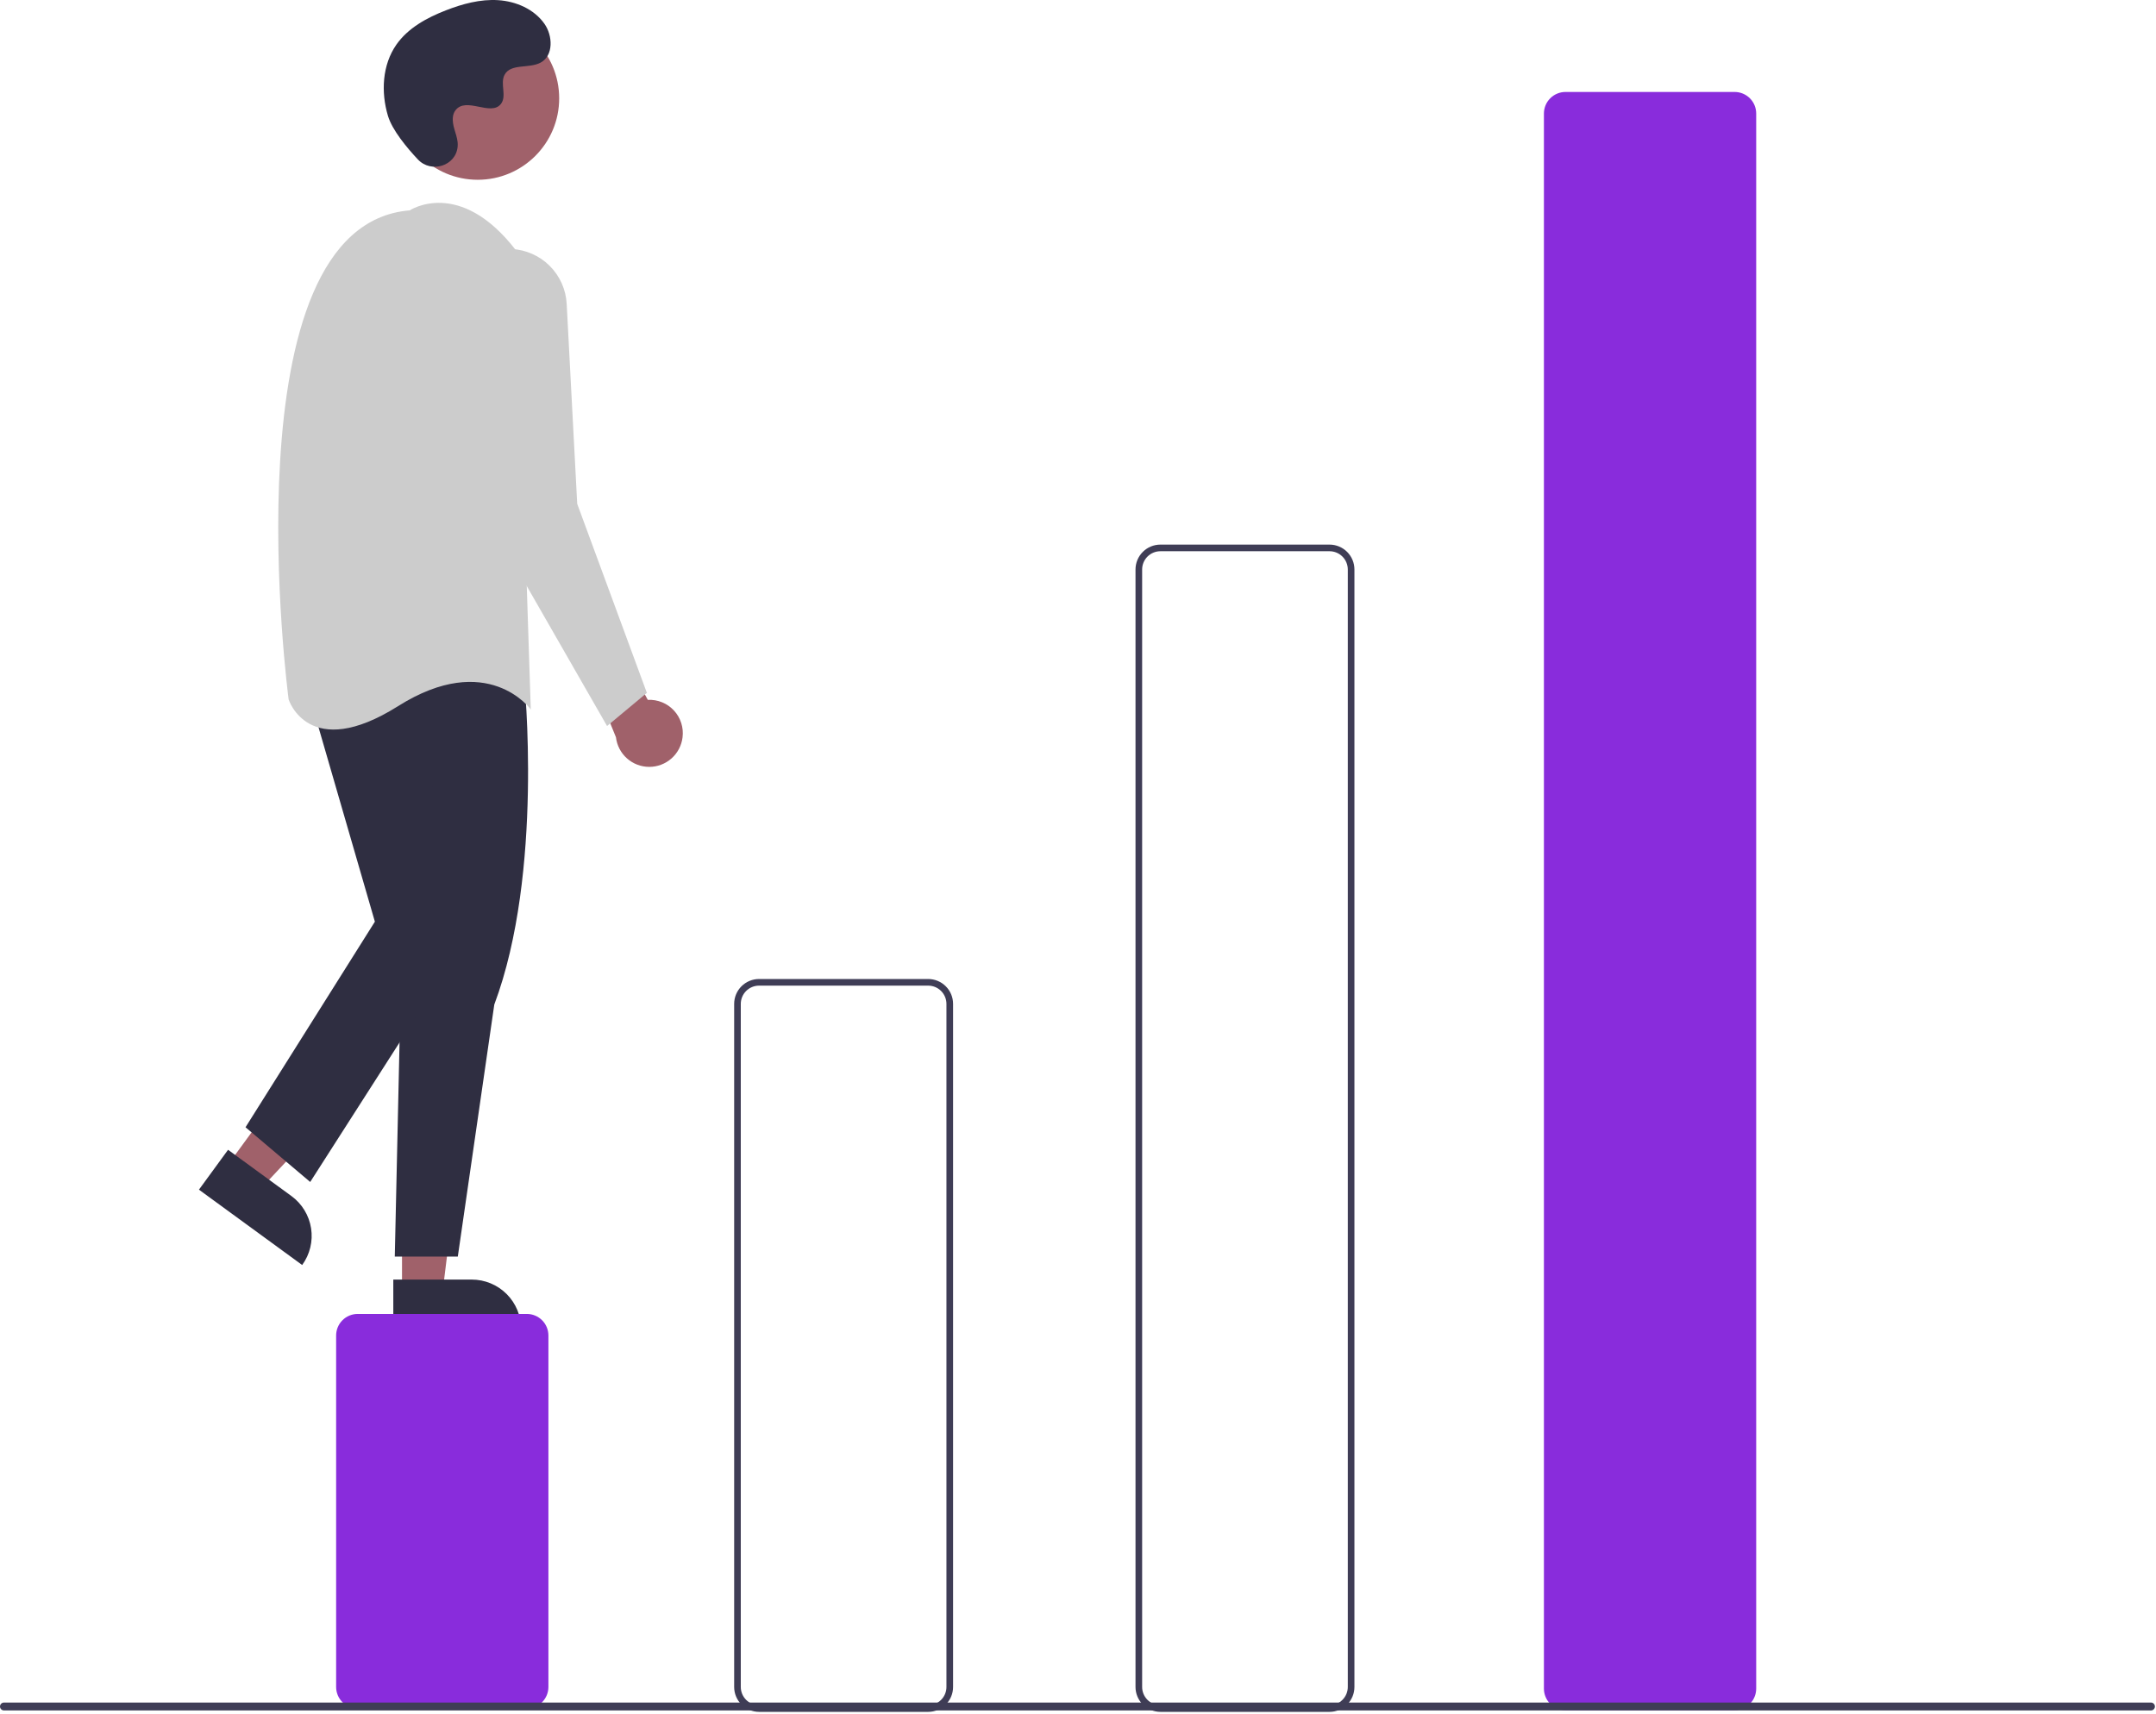 <svg width="650" height="517" viewBox="0 0 650 517" fill="none" xmlns="http://www.w3.org/2000/svg">
<g id="Life Coach 1" clip-path="url(#clip0)">
<g id="human">
<path id="Vector" d="M205.779 222.358C205.964 220.9 205.827 219.419 205.378 218.019C204.929 216.619 204.178 215.335 203.178 214.257C202.179 213.179 200.956 212.333 199.594 211.779C198.232 211.224 196.766 210.976 195.297 211.05L177.521 178.44L173.521 192.44L185.7 222.326C185.988 224.785 187.167 227.052 189.015 228.699C190.863 230.345 193.25 231.257 195.725 231.261C198.2 231.265 200.591 230.361 202.444 228.72C204.297 227.079 205.484 224.816 205.779 222.358V222.358Z" fill="#A0616A"/>
<path id="Vector_2" d="M68.816 351.113L78.717 358.342L111.312 323.589L96.698 312.92L68.816 351.113Z" fill="#A0616A"/>
<path id="Vector_3" d="M91.101 381.478L59.981 358.758L68.759 346.735L87.855 360.676C91.044 363.004 93.178 366.504 93.786 370.405C94.395 374.306 93.429 378.289 91.101 381.478V381.478L91.101 381.478Z" fill="#2F2E41"/>
<path id="Vector_4" d="M121.201 389.377L133.461 389.376L139.293 342.088L121.199 342.089L121.201 389.377Z" fill="#A0616A"/>
<path id="Vector_5" d="M157.105 400.759L118.575 400.761L118.574 385.874L142.218 385.873C146.166 385.873 149.953 387.441 152.745 390.233C155.537 393.025 157.105 396.811 157.105 400.759V400.759V400.759Z" fill="#2F2E41"/>
<path id="Vector_6" d="M158.021 204.941C158.021 204.941 164.021 262.941 149.021 302.941L138.021 378.941H119.021L121.021 288.941L114.021 208.941C114.021 208.941 128.021 172.941 158.021 204.941Z" fill="#2F2E41"/>
<path id="Vector_7" d="M93.021 208.94L113.021 277.94L74.021 339.94L93.521 356.44L138.021 286.94L125.021 201.94L93.021 208.94Z" fill="#2F2E41"/>
<path id="Vector_8" d="M144.025 54.214C157.589 54.214 168.586 43.218 168.586 29.653C168.586 16.088 157.589 5.092 144.025 5.092C130.46 5.092 119.464 16.088 119.464 29.653C119.464 43.218 130.46 54.214 144.025 54.214Z" fill="#A0616A"/>
<path id="Vector_9" d="M123.521 63.441C123.521 63.441 138.521 53.441 155.521 75.441L160.021 213.94C160.021 213.94 147.021 195.94 120.021 212.94C93.021 229.94 87.021 210.94 87.021 210.94C87.021 210.94 68.021 67.941 123.521 63.441Z" fill="#CCCCCC"/>
<path id="Vector_10" d="M154.311 75.091C158.625 75.325 162.701 77.145 165.753 80.202C168.806 83.259 170.621 87.337 170.848 91.652L174.021 151.94L195.021 208.941L183.021 218.941L144.021 150.94L136.036 95.047C135.67 92.486 135.877 89.874 136.641 87.402C137.405 84.93 138.708 82.657 140.456 80.749C142.203 78.841 144.352 77.343 146.748 76.365C149.144 75.387 151.727 74.952 154.311 75.091V75.091Z" fill="#CCCCCC"/>
<path id="Vector_11" d="M125.978 48.076C129.993 52.353 137.45 50.057 137.973 44.214C138.014 43.761 138.011 43.304 137.964 42.851C137.694 40.263 136.199 37.913 136.557 35.18C136.638 34.5 136.891 33.852 137.293 33.297C140.493 29.012 148.004 35.213 151.023 31.335C152.875 28.956 150.699 25.212 152.119 22.553C153.995 19.045 159.55 20.776 163.033 18.854C166.909 16.717 166.677 10.77 164.126 7.153C161.014 2.742 155.559 0.388 150.172 0.049C144.784 -0.29 139.434 1.166 134.405 3.126C128.69 5.353 123.023 8.431 119.507 13.456C115.23 19.567 114.819 27.782 116.957 34.927C118.258 39.274 122.699 44.584 125.978 48.076Z" fill="#2F2E41"/>
</g>
<g id="steps">
<path id="Vector_12" d="M158.838 515.232H107.838C106.114 515.23 104.462 514.544 103.244 513.326C102.025 512.107 101.34 510.455 101.338 508.732V402.732C101.34 401.008 102.025 399.356 103.244 398.138C104.462 396.919 106.114 396.234 107.838 396.232H158.838C160.561 396.234 162.213 396.919 163.432 398.138C164.65 399.356 165.336 401.008 165.338 402.732V508.732C165.336 510.455 164.65 512.107 163.432 513.326C162.213 514.544 160.561 515.23 158.838 515.232Z" fill="#892CDC"/>
<path id="Vector_13" d="M279.838 516.232H228.838C226.849 516.229 224.943 515.439 223.537 514.033C222.131 512.626 221.34 510.72 221.338 508.732V302.732C221.34 300.743 222.131 298.837 223.537 297.431C224.943 296.025 226.849 295.234 228.838 295.232H279.838C281.826 295.234 283.733 296.025 285.139 297.431C286.545 298.837 287.336 300.743 287.338 302.732V508.732C287.336 510.72 286.545 512.626 285.139 514.033C283.733 515.439 281.826 516.229 279.838 516.232V516.232ZM228.838 297.232C227.38 297.233 225.982 297.813 224.951 298.844C223.919 299.875 223.339 301.273 223.338 302.732V508.732C223.339 510.19 223.919 511.588 224.951 512.619C225.982 513.65 227.38 514.23 228.838 514.232H279.838C281.296 514.23 282.694 513.65 283.725 512.619C284.756 511.588 285.336 510.19 285.338 508.732V302.732C285.336 301.273 284.756 299.875 283.725 298.844C282.694 297.813 281.296 297.233 279.838 297.232H228.838Z" fill="#3F3D56"/>
<path id="Vector_14" d="M400.838 516.232H349.838C347.849 516.229 345.943 515.439 344.537 514.033C343.131 512.626 342.34 510.72 342.338 508.732V171.732C342.34 169.743 343.131 167.837 344.537 166.431C345.943 165.025 347.849 164.234 349.838 164.232H400.838C402.826 164.234 404.733 165.025 406.139 166.431C407.545 167.837 408.336 169.743 408.338 171.732V508.732C408.336 510.72 407.545 512.626 406.139 514.033C404.733 515.439 402.826 516.229 400.838 516.232V516.232ZM349.838 166.232C348.38 166.233 346.982 166.813 345.95 167.844C344.919 168.875 344.339 170.273 344.338 171.732V508.732C344.339 510.19 344.919 511.588 345.95 512.619C346.982 513.65 348.38 514.23 349.838 514.232H400.838C402.296 514.23 403.694 513.65 404.725 512.619C405.756 511.588 406.336 510.19 406.338 508.732V171.732C406.336 170.273 405.756 168.875 404.725 167.844C403.694 166.813 402.296 166.233 400.838 166.232H349.838Z" fill="#3F3D56"/>
<path id="Vector_15" d="M522.967 515.732H471.967C470.244 515.73 468.592 515.044 467.373 513.826C466.155 512.607 465.469 510.955 465.467 509.232V34.232C465.469 32.508 466.155 30.856 467.373 29.638C468.592 28.419 470.244 27.734 471.967 27.732H522.967C524.69 27.734 526.343 28.419 527.561 29.638C528.78 30.856 529.465 32.508 529.467 34.232V509.232C529.465 510.955 528.78 512.607 527.561 513.826C526.343 515.044 524.69 515.73 522.967 515.732Z" fill="#892CDC"/>
<path id="Vector_16" d="M648.485 515.807H1.191C0.876 515.806 0.574 515.68 0.351 515.457C0.128 515.234 0.003 514.932 0.003 514.617C0.003 514.301 0.128 513.999 0.351 513.776C0.574 513.553 0.876 513.427 1.191 513.426H648.485C648.8 513.427 649.102 513.553 649.324 513.776C649.547 513.999 649.672 514.301 649.672 514.617C649.672 514.932 649.547 515.234 649.324 515.457C649.102 515.68 648.8 515.806 648.485 515.807Z" fill="#3F3D56"/>
</g>
</g>
<defs>
<clipPath id="clip0">
<rect width="649.675" height="516.232" fill="white"/>
</clipPath>
</defs>
</svg>
